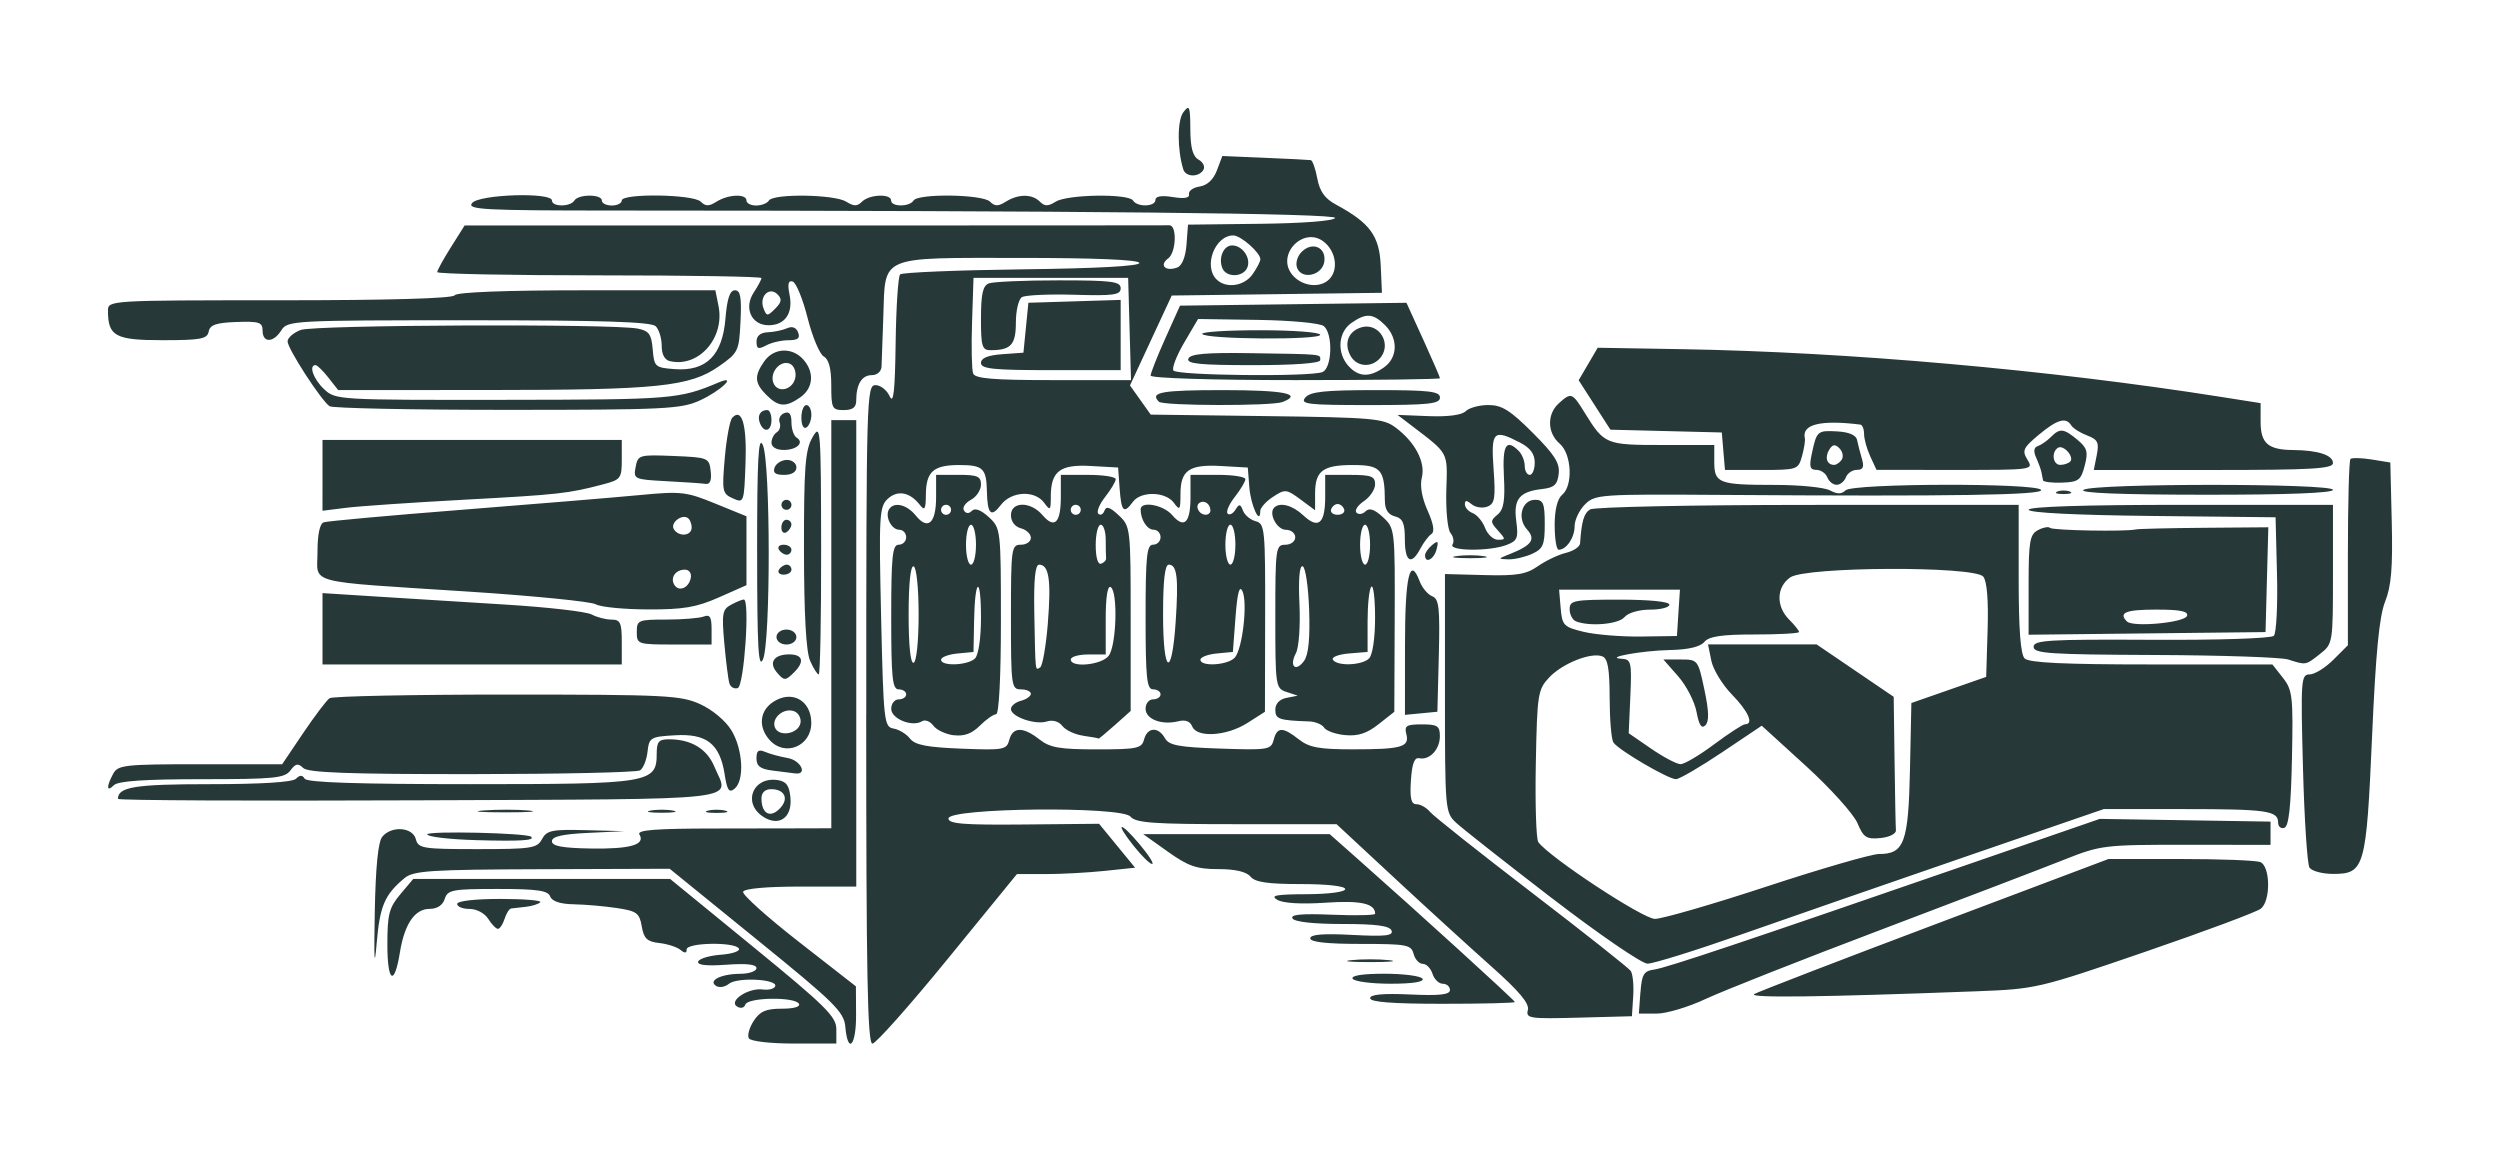 <?xml version="1.0" encoding="UTF-8" standalone="no"?>
<svg
   xmlns:dc="http://purl.org/dc/elements/1.1/"
   xmlns:cc="http://creativecommons.org/ns#"
   xmlns:rdf="http://www.w3.org/1999/02/22-rdf-syntax-ns#"
   xmlns:svg="http://www.w3.org/2000/svg"
   xmlns="http://www.w3.org/2000/svg"
   xmlns:sodipodi="http://sodipodi.sourceforge.net/DTD/sodipodi-0.dtd"
   xmlns:inkscape="http://www.inkscape.org/namespaces/inkscape"
   width="277.882"
   height="128"
   viewBox="0 0 73.523 33.867"
   version="1.1"
   id="svg8"
   inkscape:version="1.0.1 (3bc2e813f5, 2020-09-07)"
   sodipodi:docname="Charge Rifle Icon.svg">
  <defs
     id="defs2" />
  <sodipodi:namedview
     id="base"
     pagecolor="#ffffff"
     bordercolor="#666666"
     borderopacity="1.0"
     inkscape:pageopacity="0.0"
     inkscape:pageshadow="2"
     inkscape:zoom="0.98994949"
     inkscape:cx="129.09785"
     inkscape:cy="21.572652"
     inkscape:document-units="mm"
     inkscape:current-layer="layer1"
     inkscape:document-rotation="0"
     showgrid="false"
     units="px"
     inkscape:window-width="1366"
     inkscape:window-height="705"
     inkscape:window-x="-8"
     inkscape:window-y="-8"
     inkscape:window-maximized="1" />
  <g
     inkscape:label="Layer 1"
     inkscape:groupmode="layer"
     id="layer1">
    <path
       style="fill:#273839;fill-opacity:1;stroke-width:0.147"
       d="m 22.024,30.539 c -0.052,-0.084 0.012,-0.315 0.141,-0.514 0.186,-0.284 0.361,-0.36 0.828,-0.36 0.357,0 0.556,-0.058 0.501,-0.147 -0.129,-0.208 -1.503,-0.186 -1.574,0.026 -0.033,0.099 -0.137,0.124 -0.243,0.058 -0.264,-0.163 0.33,-0.557 0.756,-0.502 0.18,0.024 0.345,-0.021 0.367,-0.1 0.057,-0.208 -1.125,-0.265 -1.364,-0.066 -0.112,0.093 -0.279,0.121 -0.372,0.064 -0.255,-0.157 0.137,-0.356 0.706,-0.359 0.262,-0.001 0.477,-0.076 0.477,-0.167 0,-0.11 -0.291,-0.143 -0.883,-0.1 -0.585,0.042 -0.866,0.011 -0.832,-0.092 0.028,-0.086 0.328,-0.177 0.667,-0.202 0.339,-0.025 0.577,-0.107 0.53,-0.183 -0.123,-0.2 -1.535,-0.175 -1.535,0.027 0,0.115 -0.056,0.119 -0.183,0.013 -0.101,-0.083 -0.381,-0.174 -0.623,-0.201 -0.358,-0.04 -0.453,-0.131 -0.515,-0.49 -0.067,-0.393 -0.146,-0.451 -0.734,-0.539 -0.362,-0.055 -0.932,-0.104 -1.267,-0.11 -0.397,-0.007 -0.637,-0.087 -0.692,-0.231 -0.067,-0.175 -0.382,-0.22 -1.546,-0.22 -1.333,0 -1.47,0.026 -1.555,0.293 -0.059,0.186 -0.222,0.293 -0.447,0.293 -0.434,0 -0.738,0.447 -0.872,1.283 -0.163,1.01 -0.368,0.878 -0.368,-0.236 0,-0.888 0.051,-1.084 0.38,-1.476 l 0.38,-0.451 h 3.778 3.778 l 2.444,1.998 c 2.132,1.743 2.444,2.052 2.444,2.421 v 0.422 h -1.238 c -0.702,0 -1.279,-0.066 -1.333,-0.153 z m 2.837,-0.339 c -0.041,-0.443 -0.303,-0.702 -2.606,-2.571 l -2.56,-2.079 -3.749,0.013 c -3.292,0.011 -3.785,0.043 -4.048,0.261 -0.585,0.485 -0.728,0.819 -0.821,1.92 -0.065,0.777 -0.082,0.505 -0.056,-0.9 0.025,-1.35 0.099,-2.089 0.222,-2.237 0.273,-0.329 0.893,-0.283 0.986,0.072 0.071,0.273 0.2,0.293 1.815,0.293 1.588,0 1.752,-0.025 1.895,-0.293 0.139,-0.259 0.29,-0.29 1.289,-0.264 l 1.132,0.029 -1.064,0.051 c -0.759,0.036 -1.064,0.106 -1.064,0.245 0,0.143 0.301,0.2 1.137,0.214 1.167,0.02 1.622,-0.111 1.435,-0.414 -0.08,-0.13 0.474,-0.173 2.219,-0.174 1.279,-0.001 2.573,-0.003 2.875,-0.005 l 0.55,-0.003 v -6.001 -6.001 h 0.367 0.367 l 1.47e-4,6.859 1.46e-4,6.859 h -1.638 c -1.008,0 -1.658,0.059 -1.69,0.153 -0.028,0.084 0.707,0.745 1.633,1.467 l 1.684,1.314 0.005,0.844 c 0.005,0.901 -0.24,1.174 -0.316,0.351 z m 0.615,-9.191 c 0,-9.318 0.01,-9.683 0.271,-9.683 0.149,0 0.338,0.149 0.419,0.33 0.111,0.246 0.155,-0.155 0.174,-1.575 0.014,-1.048 0.074,-1.953 0.132,-2.011 0.058,-0.058 1.674,-0.125 3.589,-0.149 2.228,-0.027 3.47,-0.096 3.446,-0.189 -0.023,-0.093 -1.319,-0.147 -3.516,-0.147 -4.168,0 -3.953,-0.092 -4.013,1.714 -0.022,0.671 -0.046,1.336 -0.052,1.477 -0.007,0.15 -0.127,0.257 -0.289,0.257 -0.291,0 -0.456,0.27 -0.456,0.746 0,0.202 -0.103,0.281 -0.367,0.281 -0.342,0 -0.367,-0.049 -0.367,-0.726 0,-0.496 -0.07,-0.766 -0.222,-0.851 C 24.104,10.414 23.89,9.903 23.75,9.348 23.61,8.793 23.413,8.312 23.313,8.28 c -0.131,-0.042 -0.157,0.069 -0.092,0.393 0.108,0.541 -0.135,0.892 -0.619,0.892 -0.502,0 -0.733,-0.507 -0.438,-0.958 0.127,-0.193 0.23,-0.387 0.23,-0.43 0,-0.043 -2.146,-0.079 -4.768,-0.079 -2.623,0 -4.768,-0.043 -4.768,-0.095 0,-0.052 0.182,-0.382 0.403,-0.733 l 0.403,-0.639 10.307,-2.65e-4 c 5.669,-1.44e-4 10.356,-0.002 10.417,-0.005 0.232,-0.01 0.205,0.8 -0.033,0.974 -0.275,0.201 -0.076,0.398 0.269,0.266 0.139,-0.053 0.243,-0.312 0.27,-0.673 l 0.044,-0.586 2.127,-0.025 c 1.246,-0.014 2.158,-0.085 2.201,-0.171 C 39.335,6.274 31.777,6.196 18.012,6.192 c -3.814,-0.001 -4.288,-0.027 -4.127,-0.222 0.213,-0.256 2.347,-0.323 2.347,-0.073 0,0.191 0.542,0.191 0.66,0 0.118,-0.191 0.807,-0.191 0.807,0 0,0.081 0.132,0.147 0.293,0.147 0.161,0 0.293,-0.066 0.293,-0.147 0,-0.216 2.103,-0.186 2.322,0.033 0.142,0.142 0.24,0.142 0.467,0 0.347,-0.217 0.879,-0.237 0.879,-0.033 0,0.081 0.128,0.147 0.285,0.147 0.157,0 0.326,-0.066 0.375,-0.147 0.129,-0.208 1.928,-0.182 2.272,0.033 0.227,0.142 0.326,0.142 0.467,0 0.216,-0.216 0.855,-0.24 0.855,-0.033 0,0.191 0.542,0.191 0.66,0 0.131,-0.212 2.031,-0.184 2.248,0.033 0.142,0.142 0.24,0.142 0.467,0 0.367,-0.229 0.77,-0.229 1,0 0.142,0.142 0.24,0.142 0.467,0 0.345,-0.215 2.144,-0.241 2.272,-0.033 0.124,0.201 0.66,0.186 0.66,-0.019 0,-0.107 0.18,-0.137 0.51,-0.083 0.345,0.056 0.499,0.028 0.477,-0.087 -0.018,-0.094 0.123,-0.194 0.314,-0.223 0.222,-0.034 0.405,-0.205 0.507,-0.475 l 0.159,-0.422 1.254,0.053 c 0.69,0.029 1.296,0.059 1.347,0.068 0.052,0.008 0.138,0.251 0.192,0.54 0.072,0.384 0.221,0.591 0.553,0.77 0.993,0.535 1.273,0.917 1.312,1.785 l 0.036,0.807 -3.091,0.04 -3.091,0.04 -0.614,1.322 -0.614,1.322 0.305,0.429 0.305,0.429 3.406,0.044 c 3.139,0.041 3.437,0.067 3.798,0.338 0.575,0.431 0.882,1.019 0.769,1.47 -0.06,0.24 0.003,0.602 0.17,0.971 0.174,0.387 0.213,0.623 0.114,0.688 -0.084,0.054 -0.23,0.247 -0.326,0.429 -0.267,0.507 -0.457,0.394 -0.457,-0.27 0,-0.477 -0.06,-0.616 -0.293,-0.677 -0.199,-0.052 -0.294,-0.201 -0.295,-0.463 -0.005,-0.918 -0.12,-1.047 -0.939,-1.047 -0.887,0 -1.113,0.17 -1.113,0.841 v 0.489 l -0.432,-0.32 c -0.412,-0.304 -0.451,-0.308 -0.807,-0.074 -0.206,0.135 -0.374,0.323 -0.374,0.418 0,0.437 -0.278,-0.165 -0.32,-0.693 l -0.046,-0.587 -0.782,-0.045 c -0.941,-0.054 -1.198,0.123 -1.198,0.824 0,0.471 -0.019,0.497 -0.195,0.257 -0.243,-0.332 -0.969,-0.349 -1.204,-0.028 -0.267,0.366 -0.341,0.293 -0.39,-0.385 l -0.045,-0.624 -0.802,-0.045 c -0.911,-0.052 -1.178,0.154 -1.178,0.908 0,0.402 -0.017,0.417 -0.195,0.174 -0.276,-0.377 -0.967,-0.342 -1.274,0.065 -0.287,0.38 -0.396,0.273 -0.41,-0.403 -0.014,-0.676 -0.115,-0.772 -0.816,-0.772 -0.757,0 -0.973,0.192 -0.979,0.873 -0.004,0.437 -0.033,0.484 -0.183,0.292 -0.291,-0.373 -0.656,-0.437 -0.942,-0.167 -0.244,0.23 -0.259,0.501 -0.191,3.475 0.071,3.082 0.087,3.228 0.367,3.277 0.161,0.028 0.379,0.161 0.483,0.295 0.146,0.188 0.495,0.256 1.514,0.296 1.244,0.049 1.329,0.033 1.405,-0.257 0.101,-0.387 0.407,-0.393 0.887,-0.015 0.31,0.244 0.595,0.293 1.687,0.293 1.191,0 1.322,-0.028 1.391,-0.293 0.095,-0.362 0.419,-0.381 0.612,-0.037 0.119,0.212 0.401,0.266 1.631,0.307 1.408,0.048 1.492,0.034 1.568,-0.257 0.1,-0.384 0.265,-0.387 0.74,-0.014 0.305,0.24 0.595,0.293 1.588,0.293 1.44,0 1.673,-0.067 1.573,-0.45 -0.063,-0.242 0.004,-0.284 0.456,-0.284 0.461,0 0.531,0.046 0.531,0.349 0,0.388 -0.303,0.711 -0.608,0.647 -0.141,-0.03 -0.212,0.162 -0.244,0.655 -0.034,0.528 0.006,0.697 0.165,0.697 0.116,0 0.294,0.101 0.397,0.225 0.103,0.124 1.448,1.191 2.989,2.372 1.541,1.18 2.852,2.218 2.914,2.305 0.061,0.088 0.094,0.423 0.073,0.746 l -0.038,0.587 -1.565,0.042 c -1.449,0.039 -1.56,0.022 -1.495,-0.224 0.05,-0.191 -0.253,-0.553 -1.076,-1.284 -0.63,-0.56 -1.912,-1.73 -2.848,-2.6 l -1.703,-1.582 h -2.938 c -2.452,0 -2.968,-0.037 -3.123,-0.223 -0.258,-0.311 -5.352,-0.259 -5.352,0.055 0,0.158 0.443,0.194 2.215,0.177 l 2.214,-0.021 0.53,0.646 0.53,0.646 -0.895,0.094 c -0.492,0.051 -1.274,0.094 -1.738,0.094 h -0.843 l -2.033,2.492 c -1.118,1.371 -2.116,2.493 -2.216,2.494 -0.145,0.001 -0.183,-2.032 -0.183,-9.681 z M 33.22,9.675 33.178,8.171 h -2.274 -2.274 l -0.043,1.309 c -0.024,0.72 -0.009,1.397 0.032,1.504 0.058,0.151 0.594,0.195 2.359,0.195 h 2.284 z m -4.37,0.999 c 0,-0.144 0.199,-0.226 0.624,-0.257 l 0.624,-0.045 0.073,-0.734 0.073,-0.734 1.357,-0.042 1.357,-0.042 v 1.033 1.033 h -2.054 c -1.692,0 -2.054,-0.037 -2.054,-0.212 z m 0,-1.313 c 0,-0.72 0.054,-0.959 0.232,-1.027 0.128,-0.049 1.052,-0.089 2.054,-0.089 1.563,0 1.822,0.033 1.822,0.232 0,0.198 -0.201,0.226 -1.363,0.192 -0.75,-0.022 -1.443,0.01 -1.541,0.07 -0.098,0.06 -0.178,0.396 -0.178,0.746 0,0.655 -0.146,0.814 -0.746,0.814 -0.248,0 -0.281,-0.111 -0.281,-0.938 z M 22.865,8.656 c -0.241,-0.241 -0.545,0.064 -0.411,0.411 0.092,0.239 0.114,0.24 0.343,0.011 0.191,-0.191 0.206,-0.284 0.068,-0.422 z M 36.838,8.065 c 0.126,-0.179 0.228,-0.377 0.228,-0.44 0,-0.194 -0.576,-0.701 -0.796,-0.701 -0.539,0 -0.884,0.902 -0.495,1.291 0.28,0.28 0.814,0.205 1.063,-0.15 z M 35.945,7.878 c -0.116,-0.303 0.041,-0.66 0.291,-0.66 0.3,0 0.556,0.365 0.45,0.642 -0.115,0.3 -0.628,0.313 -0.741,0.019 z m 3.145,0.337 c 0.267,-0.267 0.211,-0.774 -0.118,-1.072 -0.606,-0.548 -1.493,0.358 -0.944,0.965 0.289,0.319 0.798,0.371 1.062,0.107 z M 38.146,7.876 c -0.052,-0.135 0.008,-0.343 0.136,-0.47 0.312,-0.312 0.725,-0.133 0.665,0.288 -0.058,0.407 -0.662,0.545 -0.801,0.183 z M 48.245,29.188 c 0.039,-0.535 0.096,-0.631 0.405,-0.674 0.361,-0.051 2.638,-0.814 9.452,-3.169 l 3.651,-1.262 2.511,0.04 2.511,0.04 v 0.342 0.342 l -2.481,-0.002 c -2.411,-0.002 -2.512,0.011 -3.583,0.436 -0.606,0.241 -3.022,1.165 -5.368,2.053 -2.347,0.888 -4.679,1.809 -5.184,2.046 -0.505,0.237 -1.152,0.43 -1.439,0.43 h -0.522 l 0.045,-0.624 z m -7.951,0.168 c 0,-0.109 0.382,-0.145 1.174,-0.109 0.873,0.04 1.174,0.006 1.174,-0.131 0,-0.101 -0.095,-0.184 -0.21,-0.184 -0.116,0 -0.252,-0.132 -0.303,-0.293 -0.051,-0.161 -0.18,-0.293 -0.286,-0.293 -0.106,0 -0.228,-0.132 -0.27,-0.293 -0.07,-0.269 -0.2,-0.293 -1.558,-0.293 -0.999,0 -1.481,-0.054 -1.481,-0.165 0,-0.114 0.379,-0.145 1.232,-0.1 0.977,0.051 1.217,0.025 1.158,-0.128 -0.054,-0.14 -0.447,-0.193 -1.443,-0.193 -0.844,0 -1.408,-0.062 -1.47,-0.163 -0.071,-0.116 0.265,-0.147 1.165,-0.11 0.696,0.029 1.266,0.016 1.266,-0.028 -8e-5,-0.302 -0.423,-0.396 -1.46,-0.325 -0.705,0.048 -1.243,0.017 -1.416,-0.084 -0.221,-0.128 -0.042,-0.163 0.859,-0.166 0.657,-0.003 1.137,-0.066 1.137,-0.151 0,-0.087 -0.532,-0.147 -1.302,-0.147 -0.979,0 -1.348,-0.055 -1.485,-0.22 -0.12,-0.144 -0.446,-0.22 -0.946,-0.22 -0.637,0 -0.883,-0.085 -1.485,-0.514 l -0.722,-0.514 h 2.742 2.742 l 0.788,0.697 c 1.845,1.632 4.657,4.192 4.657,4.24 0,0.029 -0.957,0.052 -2.127,0.052 -1.456,0 -2.127,-0.051 -2.127,-0.162 z M 51.591,29.235 c 0.121,-0.07 2.514,-0.993 5.319,-2.05 l 5.099,-1.922 h 2.115 c 1.163,0 2.22,0.04 2.347,0.089 0.298,0.114 0.315,1.127 0.023,1.369 -0.115,0.096 -1.645,0.667 -3.4,1.269 -3.147,1.081 -3.215,1.096 -4.962,1.163 -4.575,0.173 -6.745,0.2 -6.54,0.081 z m -11.811,-0.451 c -0.057,-0.092 0.289,-0.147 0.936,-0.147 0.565,0 1.068,0.066 1.118,0.147 0.057,0.092 -0.289,0.147 -0.936,0.147 -0.565,0 -1.068,-0.066 -1.118,-0.147 z m -0.037,-0.547 c 0.303,-0.032 0.798,-0.032 1.1,0 0.303,0.032 0.055,0.058 -0.55,0.058 -0.605,0 -0.853,-0.026 -0.55,-0.058 z M 45.649,26.422 c -1.372,-1.055 -2.643,-2.055 -2.824,-2.224 -0.325,-0.301 -0.33,-0.365 -0.33,-3.811 v -3.505 l 1.158,0.031 c 0.953,0.025 1.232,-0.021 1.577,-0.263 0.231,-0.161 0.601,-0.337 0.823,-0.391 0.222,-0.054 0.409,-0.179 0.416,-0.278 0.044,-0.654 0.112,-0.883 0.294,-0.999 0.114,-0.072 2.996,-0.132 6.406,-0.133 l 6.199,-0.002 v 2.171 c 0,1.493 0.055,2.226 0.176,2.347 0.127,0.127 1.162,0.176 3.731,0.176 h 3.555 l 0.308,0.392 c 0.284,0.361 0.305,0.548 0.267,2.372 -0.029,1.424 -0.092,1.998 -0.224,2.041 -0.101,0.034 -0.183,-0.037 -0.183,-0.156 0,-0.348 -0.332,-0.395 -2.796,-0.395 h -2.332 l -4.075,1.403 c -2.241,0.772 -5.191,1.795 -6.555,2.274 -1.364,0.479 -2.618,0.87 -2.788,0.869 -0.169,-0.001 -1.43,-0.865 -2.802,-1.92 z m 6.314,-0.352 c 1.596,-0.525 3.08,-0.954 3.296,-0.954 0.744,0 0.866,-0.333 0.912,-2.484 l 0.041,-1.957 1.1,-0.384 1.1,-0.384 0.042,-1.372 c 0.027,-0.885 -0.018,-1.445 -0.128,-1.577 -0.262,-0.316 -5.221,-0.296 -5.677,0.023 -0.407,0.285 -0.422,0.849 -0.033,1.239 0.161,0.161 0.293,0.326 0.293,0.367 0,0.04 -0.586,0.073 -1.302,0.073 -0.979,0 -1.348,0.055 -1.485,0.22 -0.119,0.143 -0.471,0.226 -1.008,0.237 -0.841,0.018 -1.978,0.226 -1.413,0.258 0.27,0.016 0.29,0.103 0.246,1.103 l -0.048,1.086 0.661,0.455 c 0.364,0.25 0.753,0.455 0.865,0.455 0.112,0 0.558,-0.264 0.99,-0.587 0.433,-0.323 0.841,-0.587 0.907,-0.587 0.264,0 0.094,-0.381 -0.39,-0.877 -0.281,-0.288 -0.553,-0.736 -0.605,-0.997 l -0.095,-0.474 1.596,-4.58e-4 1.596,-4.57e-4 1.134,0.771 1.134,0.771 0.025,1.871 c 0.014,1.029 0.031,1.953 0.04,2.054 0.008,0.103 -0.191,0.203 -0.456,0.229 -0.412,0.04 -0.497,-0.015 -0.676,-0.44 -0.113,-0.267 -0.792,-1.021 -1.509,-1.675 l -1.305,-1.189 -1.172,0.786 c -0.645,0.432 -1.252,0.786 -1.351,0.786 -0.23,0 -1.699,-0.862 -1.84,-1.08 -0.059,-0.092 -0.109,-0.68 -0.11,-1.308 -0.002,-0.864 -0.054,-1.162 -0.216,-1.224 -0.332,-0.127 -1.172,0.207 -1.562,0.621 -0.333,0.355 -0.354,0.486 -0.393,2.527 -0.023,1.184 0.01,2.225 0.073,2.314 0.316,0.442 3.075,2.259 3.43,2.259 0.215,0 1.696,-0.429 3.293,-0.954 z m -2.069,-5.133 c -0.057,-0.302 -0.299,-0.773 -0.539,-1.046 l -0.436,-0.496 h 0.509 c 0.504,0 0.511,0.009 0.697,0.888 0.135,0.635 0.143,0.933 0.03,1.046 -0.113,0.113 -0.188,0.002 -0.261,-0.392 z m -0.533,-2.914 0.045,-0.682 h -1.777 -1.777 l 0.046,0.544 c 0.043,0.508 0.087,0.554 0.676,0.697 0.347,0.084 1.106,0.146 1.687,0.138 l 1.057,-0.015 z m -3.016,0.248 c -0.101,-0.041 -0.183,-0.201 -0.183,-0.355 0,-0.258 0.119,-0.281 1.467,-0.281 0.88,0 1.467,0.059 1.467,0.147 0,0.081 -0.256,0.147 -0.569,0.147 -0.327,0 -0.647,0.094 -0.752,0.22 -0.175,0.211 -1.031,0.284 -1.43,0.123 z m -31.986,8.753 c -0.104,-0.166 -0.342,-0.293 -0.549,-0.293 -0.201,0 -0.366,-0.066 -0.366,-0.147 0,-0.087 0.522,-0.147 1.272,-0.147 0.699,0 1.227,0.044 1.174,0.098 -0.054,0.054 -0.246,0.114 -0.428,0.134 -0.182,0.02 -0.375,0.042 -0.43,0.049 -0.055,0.007 -0.142,0.144 -0.193,0.306 -0.051,0.161 -0.139,0.293 -0.195,0.293 -0.056,0 -0.184,-0.132 -0.285,-0.293 z m 53.562,-1.504 c -0.065,-0.101 -0.152,-1.421 -0.192,-2.935 -0.069,-2.593 -0.058,-2.751 0.195,-2.751 0.147,1.31e-4 0.461,-0.193 0.697,-0.429 l 0.429,-0.429 v -2.701 c 0,-1.486 0.034,-2.735 0.075,-2.776 0.041,-0.041 0.322,-0.034 0.624,0.014 l 0.549,0.089 0.042,1.749 c 0.032,1.341 -0.014,1.887 -0.194,2.339 -0.173,0.432 -0.276,1.491 -0.385,3.97 -0.17,3.864 -0.22,4.041 -1.144,4.041 -0.316,0 -0.628,-0.083 -0.694,-0.183 z M 33.347,24.886 c -0.575,-0.72 -0.428,-0.765 0.171,-0.052 0.266,0.317 0.43,0.576 0.365,0.576 -0.065,-3e-6 -0.306,-0.236 -0.536,-0.524 z M 13.995,24.708 c -0.787,-0.023 -1.43,-0.099 -1.43,-0.17 0,-0.108 2.921,-0.042 3.054,0.07 0.131,0.11 -0.327,0.138 -1.624,0.1 z m 8.422,-0.707 c -0.582,-0.408 -0.266,-1.161 0.446,-1.06 0.26,0.037 0.349,0.156 0.383,0.515 0.059,0.605 -0.355,0.877 -0.829,0.545 z m 0.559,-0.272 c 0.222,-0.267 0.078,-0.52 -0.297,-0.52 -0.178,0 -0.285,0.101 -0.285,0.269 0,0.48 0.288,0.605 0.582,0.251 z m -8.756,0.106 c 0.386,-0.03 0.98,-0.03 1.32,8.85e-4 0.341,0.031 0.025,0.056 -0.701,0.055 -0.726,-4.58e-4 -1.005,-0.026 -0.619,-0.056 z m 4.911,0.004 c 0.182,-0.035 0.479,-0.035 0.66,0 0.182,0.035 0.033,0.064 -0.33,0.064 -0.363,0 -0.512,-0.029 -0.33,-0.064 z m 1.687,0.002 c 0.141,-0.037 0.372,-0.037 0.514,0 0.141,0.037 0.026,0.067 -0.257,0.067 -0.282,0 -0.398,-0.03 -0.257,-0.067 z M 3.468,23.495 c 1.08e-4,-0.353 0.5,-0.433 2.714,-0.433 1.505,0 2.42,-0.058 2.522,-0.159 0.115,-0.115 0.187,-0.115 0.258,0 0.068,0.11 1.59,0.159 4.863,0.159 5.292,0 5.488,-0.032 5.488,-0.897 0,-0.351 0.061,-0.423 0.357,-0.423 0.655,0 1.118,0.277 1.337,0.801 0.432,1.034 1.155,0.951 -8.663,0.994 -4.882,0.021 -8.876,0.003 -8.876,-0.042 z m 17.843,-0.726 c -0.143,-0.894 -0.529,-1.198 -1.455,-1.145 -0.727,0.042 -0.765,0.065 -0.813,0.484 -0.027,0.242 -0.126,0.488 -0.22,0.548 -0.094,0.06 -2.319,0.109 -4.946,0.111 -3.626,0.002 -4.82,-0.042 -4.961,-0.181 -0.149,-0.147 -0.224,-0.132 -0.376,0.073 -0.167,0.226 -0.475,0.257 -2.602,0.257 -1.68,0 -2.465,0.053 -2.588,0.176 -0.216,0.216 -0.228,0.049 -0.024,-0.332 0.141,-0.263 0.329,-0.284 2.562,-0.284 h 2.41 l 0.618,-0.917 c 0.34,-0.504 0.689,-0.965 0.776,-1.025 0.087,-0.059 2.435,-0.107 5.219,-0.107 4.677,8.86e-4 5.109,0.022 5.682,0.283 0.358,0.163 0.746,0.487 0.916,0.767 0.34,0.558 0.391,1.472 0.096,1.717 -0.163,0.135 -0.219,0.055 -0.295,-0.424 z m 1.413,-0.106 c -0.363,-0.045 -0.477,-0.131 -0.477,-0.359 0,-0.23 0.06,-0.274 0.257,-0.19 0.141,0.06 0.438,0.141 0.66,0.179 0.387,0.066 0.598,0.501 0.22,0.453 -0.101,-0.013 -0.398,-0.05 -0.66,-0.083 z m -0.087,-0.896 c -0.345,-0.381 -0.301,-0.861 0.103,-1.125 0.546,-0.358 1.114,-0.047 1.119,0.613 0.005,0.688 -0.769,1.013 -1.222,0.512 z m 0.904,-0.502 c 0.027,-0.141 -0.056,-0.297 -0.184,-0.347 -0.302,-0.116 -0.676,0.196 -0.568,0.475 0.112,0.293 0.691,0.194 0.752,-0.129 z m 4.509,0.36 c -0.238,-0.03 -0.509,-0.158 -0.601,-0.284 -0.092,-0.126 -0.241,-0.185 -0.33,-0.13 -0.291,0.18 -0.909,-0.069 -0.909,-0.365 0,-0.153 0.099,-0.278 0.22,-0.278 0.121,0 0.22,-0.066 0.22,-0.147 0,-0.081 -0.099,-0.147 -0.22,-0.147 -0.186,0 -0.22,-0.334 -0.22,-2.127 0,-1.793 0.035,-2.127 0.22,-2.127 0.121,0 0.22,-0.099 0.22,-0.22 0,-0.121 -0.092,-0.22 -0.204,-0.22 -0.229,0 -0.428,-0.395 -0.301,-0.6 0.144,-0.233 0.523,-0.145 0.788,0.183 0.359,0.443 0.597,0.225 0.597,-0.546 v -0.652 h 0.66 c 0.558,0 0.66,0.044 0.66,0.288 0,0.159 -0.134,0.36 -0.298,0.448 -0.164,0.088 -0.255,0.228 -0.204,0.311 0.06,0.098 0.145,0.102 0.236,0.01 0.091,-0.091 0.268,-0.024 0.497,0.187 0.351,0.326 0.355,0.359 0.355,3.063 0,1.648 -0.056,2.734 -0.141,2.734 -0.077,0 -0.292,0.151 -0.477,0.335 -0.237,0.236 -0.464,0.319 -0.769,0.281 z M 27.016,18.074 c 0,-0.783 -0.063,-1.39 -0.147,-1.418 -0.091,-0.03 -0.147,0.506 -0.147,1.418 0,0.913 0.055,1.448 0.147,1.418 0.084,-0.028 0.147,-0.636 0.147,-1.418 z m 1.658,1.291 c 0.103,-0.103 0.176,-0.599 0.176,-1.198 0,-1.262 -0.18,-1.186 -0.203,0.086 l -0.017,0.921 -0.477,0.046 c -0.262,0.025 -0.477,0.108 -0.477,0.183 0,0.199 0.79,0.169 0.998,-0.039 z m 0.029,-3.345 c 0,-0.323 -0.066,-0.587 -0.147,-0.587 -0.081,0 -0.147,0.264 -0.147,0.587 0,0.323 0.066,0.587 0.147,0.587 0.081,0 0.147,-0.264 0.147,-0.587 z M 27.97,14.993 c 0,-0.081 -0.066,-0.147 -0.147,-0.147 -0.081,0 -0.147,0.066 -0.147,0.147 0,0.081 0.066,0.147 0.147,0.147 0.081,0 0.147,-0.066 0.147,-0.147 z m 3.888,6.644 c -0.242,-0.033 -0.518,-0.161 -0.613,-0.285 -0.105,-0.136 -0.285,-0.189 -0.457,-0.134 -0.344,0.109 -1.057,-0.139 -1.057,-0.367 0,-0.09 0.132,-0.199 0.293,-0.241 0.161,-0.042 0.293,-0.135 0.293,-0.206 0,-0.071 -0.132,-0.13 -0.293,-0.13 -0.28,0 -0.293,-0.098 -0.293,-2.127 0,-2.03 0.013,-2.127 0.293,-2.127 0.161,0 0.293,-0.091 0.293,-0.203 0,-0.112 -0.132,-0.237 -0.293,-0.28 -0.176,-0.046 -0.293,-0.2 -0.293,-0.384 0,-0.409 0.577,-0.414 0.925,-0.007 0.357,0.417 0.542,0.237 0.542,-0.528 v -0.652 h 0.807 c 0.444,0 0.807,0.057 0.807,0.127 0,0.07 -0.14,0.304 -0.31,0.521 -0.171,0.217 -0.261,0.44 -0.2,0.497 0.061,0.056 0.141,0.015 0.179,-0.092 0.051,-0.143 0.162,-0.107 0.42,0.136 0.346,0.325 0.351,0.371 0.351,3.042 v 2.712 l -0.467,0.417 c -0.257,0.229 -0.471,0.407 -0.477,0.395 -0.006,-0.012 -0.208,-0.049 -0.45,-0.082 z m -1.042,-3.313 c 0.102,-1.262 0.034,-1.718 -0.257,-1.717 -0.116,1.09e-4 -0.159,0.44 -0.141,1.43 0.034,1.784 0.023,1.682 0.173,1.59 0.069,-0.043 0.171,-0.629 0.226,-1.303 z m 1.791,0.96 c 0.228,-0.3 0.273,-1.884 0.058,-2.017 -0.093,-0.057 -0.147,0.292 -0.147,0.945 v 1.036 h -0.513 c -0.282,0 -0.514,0.066 -0.514,0.147 0,0.253 0.909,0.163 1.116,-0.11 z m -0.078,-2.865 c -0.006,-0.059 -0.011,-0.304 -0.011,-0.547 0,-0.242 -0.066,-0.44 -0.147,-0.44 -0.081,0 -0.147,0.27 -0.147,0.599 0,0.362 0.062,0.578 0.158,0.547 0.087,-0.029 0.153,-0.1 0.147,-0.159 z M 31.784,14.993 c 0,-0.081 -0.066,-0.147 -0.147,-0.147 -0.081,0 -0.147,0.066 -0.147,0.147 0,0.081 0.066,0.147 0.147,0.147 0.081,0 0.147,-0.066 0.147,-0.147 z m 7.777,6.627 c -0.282,-0.027 -0.56,-0.126 -0.619,-0.22 -0.059,-0.094 -0.257,-0.177 -0.441,-0.183 -0.891,-0.031 -0.995,-0.067 -0.995,-0.345 0,-0.177 0.124,-0.308 0.33,-0.348 l 0.33,-0.065 -0.33,-0.109 c -0.322,-0.106 -0.33,-0.161 -0.33,-2.219 0,-2.012 0.014,-2.11 0.293,-2.11 0.163,0 0.293,-0.098 0.293,-0.22 0,-0.121 -0.124,-0.22 -0.276,-0.22 -0.263,0 -0.516,-0.479 -0.343,-0.652 0.169,-0.169 0.539,-0.071 0.856,0.227 0.442,0.415 0.644,0.247 0.644,-0.538 v -0.652 h 0.734 c 0.62,0 0.734,0.043 0.734,0.276 0,0.152 -0.149,0.375 -0.33,0.497 -0.182,0.122 -0.279,0.274 -0.218,0.338 0.062,0.064 0.183,0.046 0.268,-0.04 0.11,-0.11 0.26,-0.059 0.511,0.173 0.352,0.326 0.355,0.355 0.345,3.027 l -0.011,2.697 -0.466,0.367 c -0.341,0.269 -0.604,0.354 -0.978,0.318 z m -1.06,-3.68 c -0.023,-0.68 -0.108,-1.259 -0.19,-1.286 -0.094,-0.031 -0.129,0.374 -0.095,1.107 0.029,0.646 -0.016,1.285 -0.104,1.448 -0.205,0.383 -0.011,0.57 0.238,0.23 0.132,-0.181 0.179,-0.652 0.151,-1.5 z m 1.763,1.424 c 0.103,-0.103 0.176,-0.599 0.176,-1.198 0,-0.562 -0.05,-0.972 -0.11,-0.911 -0.061,0.061 -0.11,0.518 -0.11,1.015 v 0.903 l -0.553,0.046 c -0.304,0.025 -0.515,0.108 -0.468,0.183 0.122,0.197 0.857,0.17 1.065,-0.038 z m 0.029,-3.345 c 0,-0.323 -0.066,-0.587 -0.147,-0.587 -0.081,0 -0.147,0.264 -0.147,0.587 0,0.323 0.066,0.587 0.147,0.587 0.081,0 0.147,-0.264 0.147,-0.587 z m -0.762,-1.038 c -0.029,-0.087 -0.115,-0.158 -0.192,-0.158 -0.077,0 -0.163,0.071 -0.192,0.158 -0.029,0.087 0.057,0.158 0.192,0.158 0.134,0 0.221,-0.071 0.192,-0.158 z m -4.471,6.382 c -0.058,-0.151 -0.198,-0.203 -0.403,-0.152 -0.49,0.123 -0.966,-0.058 -0.966,-0.368 0,-0.152 0.099,-0.276 0.22,-0.276 0.121,0 0.22,-0.066 0.22,-0.147 0,-0.081 -0.099,-0.147 -0.22,-0.147 -0.186,0 -0.22,-0.334 -0.22,-2.127 0,-1.793 0.035,-2.127 0.22,-2.127 0.121,0 0.22,-0.099 0.22,-0.22 0,-0.121 -0.092,-0.22 -0.204,-0.22 -0.192,0 -0.382,-0.298 -0.382,-0.599 0,-0.254 0.668,-0.135 0.925,0.165 0.357,0.417 0.542,0.237 0.542,-0.528 v -0.652 h 0.807 c 0.444,0 0.807,0.057 0.807,0.127 0,0.07 -0.14,0.304 -0.31,0.521 -0.171,0.217 -0.266,0.438 -0.212,0.492 0.054,0.054 0.157,0.003 0.229,-0.114 0.111,-0.18 0.144,-0.176 0.222,0.026 0.05,0.131 0.219,0.272 0.375,0.312 0.268,0.07 0.283,0.228 0.277,2.839 l -0.006,2.765 -0.517,0.33 c -0.609,0.388 -1.49,0.442 -1.622,0.099 z m -0.484,-3.082 c 0.087,-1.295 0.04,-1.676 -0.205,-1.675 -0.113,1.61e-4 -0.166,0.472 -0.166,1.467 0,1.767 0.257,1.911 0.371,0.208 z m 1.743,1.054 c 0.226,-0.272 0.377,-1.615 0.22,-1.95 -0.087,-0.186 -0.148,0.042 -0.203,0.761 l -0.078,1.027 -0.477,0.046 c -0.262,0.025 -0.477,0.108 -0.477,0.183 0,0.215 0.825,0.161 1.014,-0.067 z m 0.013,-3.317 c 0,-0.323 -0.066,-0.587 -0.147,-0.587 -0.081,0 -0.147,0.264 -0.147,0.587 0,0.323 0.066,0.587 0.147,0.587 0.081,0 0.147,-0.264 0.147,-0.587 z m -0.734,-1.003 c 0,-0.191 -0.174,-0.318 -0.316,-0.23 -0.152,0.094 -0.021,0.353 0.178,0.353 0.076,0 0.138,-0.055 0.138,-0.122 z m 5.722,3.955 c 0,-2.014 0.142,-2.636 0.429,-1.881 0.074,0.196 0.241,0.396 0.371,0.446 0.201,0.077 0.23,0.335 0.195,1.744 l -0.042,1.653 -0.477,0.046 -0.477,0.046 z m -19.868,1.131 c -0.034,-0.108 -0.101,-0.638 -0.15,-1.179 -0.079,-0.877 -0.058,-1 0.198,-1.137 0.158,-0.085 0.327,-0.154 0.376,-0.154 0.183,0 0.008,2.543 -0.179,2.605 -0.101,0.033 -0.211,-0.027 -0.245,-0.135 z m 1.387,-0.336 c -0.237,-0.285 -0.07,-0.52 0.37,-0.52 0.402,0 0.462,0.211 0.149,0.524 -0.261,0.261 -0.299,0.26 -0.519,-0.004 z M 23.824,19.431 c -0.118,-0.269 -0.178,-1.357 -0.18,-3.264 -0.002,-2.433 0.035,-2.927 0.248,-3.301 0.242,-0.424 0.251,-0.306 0.257,3.264 0.003,2.038 -0.029,3.705 -0.071,3.705 -0.042,0 -0.157,-0.182 -0.254,-0.403 z m -1.558,-3.191 c 0,-2.746 0.037,-3.44 0.167,-3.154 0.23,0.506 0.233,5.815 0.004,6.309 -0.135,0.29 -0.17,-0.369 -0.17,-3.154 z M 9.484,18.492 v -1.049 l 1.577,0.1 c 0.867,0.055 2.584,0.162 3.815,0.238 1.231,0.076 2.365,0.206 2.521,0.289 0.156,0.083 0.42,0.152 0.586,0.152 0.261,0 0.303,0.091 0.303,0.66 v 0.66 H 13.885 9.484 Z m 57.806,0.903 c -0.202,-0.065 -1.968,-0.124 -3.925,-0.132 -3.095,-0.013 -3.558,-0.044 -3.558,-0.24 0,-0.197 0.439,-0.223 3.464,-0.207 1.958,0.011 3.523,-0.04 3.6,-0.117 0.075,-0.075 0.117,-0.89 0.094,-1.811 l -0.042,-1.675 -3.631,-0.039 c -2.253,-0.024 -3.631,-0.094 -3.631,-0.183 0,-0.091 1.642,-0.144 4.475,-0.144 h 4.475 v 2.043 c 0,2.033 -0.002,2.045 -0.387,2.347 -0.421,0.331 -0.402,0.328 -0.934,0.157 z M 18.727,18.588 c 0,-0.35 0.04,-0.367 0.868,-0.367 0.478,0 0.973,-0.04 1.1,-0.089 0.181,-0.069 0.232,0.011 0.232,0.367 v 0.456 h -1.1 c -1.076,0 -1.1,-0.008 -1.1,-0.367 z m 4.108,0.147 c 0,-0.122 0.13,-0.22 0.293,-0.22 0.163,0 0.293,0.098 0.293,0.22 0,0.122 -0.13,0.22 -0.293,0.22 -0.163,0 -0.293,-0.098 -0.293,-0.22 z m 36.825,-1.533 c 0,-1.28 0.034,-1.483 0.274,-1.611 0.151,-0.081 0.31,-0.111 0.354,-0.067 0.076,0.076 2.223,0.116 2.526,0.046 0.081,-0.018 0.99,-0.04 2.021,-0.048 l 1.875,-0.015 -0.041,1.541 -0.041,1.541 -3.484,0.039 -3.484,0.039 z m 4.659,0.909 c 0.044,-0.134 -0.198,-0.183 -0.905,-0.183 -0.897,0 -1.12,0.09 -0.862,0.349 0.177,0.177 1.701,0.034 1.767,-0.165 z M 17.522,17.772 C 17.384,17.692 15.7,17.524 13.781,17.399 8.899,17.082 9.337,17.197 9.337,16.229 c 0,-0.512 0.067,-0.828 0.183,-0.868 0.101,-0.035 1.933,-0.201 4.071,-0.369 2.138,-0.168 4.482,-0.362 5.208,-0.431 1.234,-0.118 1.381,-0.101 2.237,0.249 l 0.917,0.374 v 1.013 1.013 l -0.811,0.359 c -0.662,0.293 -1.046,0.358 -2.091,0.354 -0.704,-0.002 -1.393,-0.07 -1.531,-0.151 z m 2.793,-0.774 c 0.027,-0.142 -0.046,-0.245 -0.175,-0.245 -0.273,0 -0.437,0.239 -0.308,0.448 0.133,0.215 0.426,0.091 0.483,-0.203 z m 0.026,-1.483 c 0,-0.116 -0.053,-0.244 -0.117,-0.284 -0.188,-0.116 -0.517,0.153 -0.407,0.332 0.146,0.236 0.524,0.201 0.524,-0.048 z m 2.568,1.238 c 0.05,-0.081 0.153,-0.147 0.229,-0.147 0.076,0 0.138,0.066 0.138,0.147 0,0.081 -0.103,0.147 -0.229,0.147 -0.126,0 -0.188,-0.066 -0.138,-0.147 z m 19,-0.422 c 0,-0.071 0.094,-0.207 0.209,-0.302 0.171,-0.142 0.194,-0.119 0.13,0.129 -0.077,0.295 -0.338,0.428 -0.338,0.173 z m 0.917,0.024 c 0.222,-0.034 0.585,-0.034 0.807,0 0.222,0.034 0.04,0.061 -0.403,0.061 -0.444,0 -0.625,-0.028 -0.403,-0.061 z m 1.569,-0.057 c 0.658,-0.263 0.778,-0.434 0.512,-0.729 -0.299,-0.331 -0.151,-0.87 0.239,-0.87 0.241,0 0.284,0.106 0.284,0.71 0,0.618 -0.048,0.732 -0.374,0.88 -0.206,0.094 -0.519,0.166 -0.697,0.161 -0.311,-0.009 -0.31,-0.015 0.036,-0.153 z M 22.908,16.167 c -0.05,-0.081 0.012,-0.147 0.138,-0.147 0.126,0 0.229,0.066 0.229,0.147 0,0.081 -0.062,0.147 -0.138,0.147 -0.076,0 -0.179,-0.066 -0.229,-0.147 z m 19.81,-0.153 c 0.052,-0.084 0.025,-0.237 -0.06,-0.339 -0.085,-0.102 -0.14,-0.667 -0.123,-1.254 0.035,-1.154 0.087,-1.057 -1.043,-1.92 l -0.392,-0.299 0.912,0.036 c 0.573,0.023 0.979,-0.031 1.093,-0.145 0.1,-0.1 0.4,-0.181 0.668,-0.181 0.396,0 0.64,0.153 1.3,0.813 0.648,0.648 0.804,0.894 0.767,1.21 -0.037,0.32 -0.132,0.407 -0.486,0.447 -0.671,0.076 -0.848,0.295 -0.762,0.943 0.067,0.499 0.034,0.581 -0.288,0.703 -0.504,0.192 -1.708,0.18 -1.588,-0.015 z m 1.335,-0.413 c -0.226,-0.249 -0.227,-0.289 -0.011,-0.467 0.181,-0.15 0.224,-0.408 0.187,-1.122 -0.048,-0.926 0.065,-1.121 0.436,-0.75 0.097,0.097 0.176,0.295 0.176,0.44 0,0.145 0.066,0.264 0.147,0.264 0.081,0 0.147,-0.163 0.147,-0.363 0,-0.254 -0.13,-0.43 -0.433,-0.587 -0.785,-0.406 -0.856,-0.334 -0.777,0.781 0.062,0.862 0.035,1.018 -0.185,1.103 -0.141,0.054 -0.347,0.023 -0.458,-0.069 -0.151,-0.125 -0.201,-0.125 -0.201,0.002 0,0.093 0.104,0.209 0.231,0.258 0.127,0.049 0.291,0.245 0.363,0.436 0.073,0.191 0.243,0.347 0.378,0.347 0.231,0 0.231,-0.017 -7e-5,-0.272 z m 1.668,-0.15 c 0,-0.457 0.08,-0.782 0.22,-0.898 0.327,-0.271 0.282,-1.203 -0.073,-1.506 -0.366,-0.314 -0.378,-0.866 -0.025,-1.185 0.364,-0.329 0.395,-0.318 0.761,0.275 0.577,0.933 0.616,0.95 2.282,0.95 h 1.53 v 0.498 c 0,0.627 0.128,0.676 1.782,0.676 0.725,0 1.453,0.072 1.618,0.16 0.217,0.116 0.344,0.116 0.46,0 0.209,-0.209 5.621,-0.222 5.75,-0.014 0.095,0.154 -2.523,0.195 -9.415,0.148 -3.562,-0.024 -3.703,-0.014 -3.998,0.28 -0.168,0.168 -0.305,0.457 -0.305,0.643 0,0.334 -0.242,0.69 -0.469,0.69 -0.065,0 -0.117,-0.322 -0.117,-0.716 z m -22.741,0.064 c 0,-0.126 0.066,-0.229 0.147,-0.229 0.081,0 0.147,0.062 0.147,0.138 0,0.076 -0.066,0.179 -0.147,0.229 -0.081,0.05 -0.147,-0.012 -0.147,-0.138 z M 9.484,13.98 v -1.041 h 4.401 4.401 v 0.581 c 0,0.548 -0.031,0.589 -0.55,0.725 -1.038,0.272 -1.29,0.3 -4.071,0.451 -1.533,0.083 -3.101,0.19 -3.484,0.238 l -0.697,0.087 z m 13.498,0.867 c 0,-0.081 0.066,-0.147 0.147,-0.147 0.081,0 0.147,0.066 0.147,0.147 0,0.081 -0.066,0.147 -0.147,0.147 -0.081,0 -0.147,-0.066 -0.147,-0.147 z m -1.429,-0.19 c -0.31,-0.139 -0.324,-0.208 -0.238,-1.189 0.05,-0.573 0.149,-1.104 0.219,-1.181 0.284,-0.309 0.433,0.203 0.391,1.342 -0.042,1.158 -0.048,1.173 -0.372,1.028 z m 38.952,-0.201 c 0.101,-0.041 0.266,-0.041 0.367,0 0.101,0.041 0.018,0.074 -0.183,0.074 -0.202,0 -0.284,-0.033 -0.183,-0.074 z m 0.77,-0.05 c 0.301,-0.195 7.336,-0.195 7.336,0 0,0.094 -1.356,0.146 -3.778,0.144 -2.493,-0.002 -3.703,-0.051 -3.558,-0.144 z M 19.592,14.151 c -0.944,-0.05 -0.967,-0.06 -0.899,-0.417 0.068,-0.355 0.103,-0.365 1.116,-0.324 1.019,0.042 1.047,0.053 1.092,0.446 0.031,0.269 -0.018,0.394 -0.147,0.375 -0.106,-0.016 -0.629,-0.052 -1.162,-0.08 z m 34.147,-0.112 c -0.046,-0.121 -0.191,-0.22 -0.321,-0.22 -0.19,0 -0.216,-0.094 -0.134,-0.477 0.144,-0.671 0.163,-0.688 0.756,-0.654 0.338,0.019 0.547,0.11 0.575,0.25 0.024,0.121 0.087,0.369 0.141,0.55 0.074,0.248 0.038,0.33 -0.144,0.33 -0.133,0 -0.28,0.099 -0.326,0.22 -0.046,0.121 -0.169,0.22 -0.273,0.22 -0.104,0 -0.227,-0.099 -0.273,-0.22 z m 0.428,-0.526 c 0.054,-0.088 0.022,-0.236 -0.071,-0.329 -0.128,-0.128 -0.201,-0.118 -0.3,0.042 -0.14,0.226 -0.069,0.446 0.143,0.446 0.071,0 0.174,-0.072 0.228,-0.159 z m 5.917,0.613 c -0.009,-0.048 -0.03,-0.152 -0.045,-0.233 -0.015,-0.081 -0.086,-0.275 -0.156,-0.431 -0.086,-0.19 -0.07,-0.304 0.048,-0.343 0.097,-0.032 0.269,-0.152 0.383,-0.266 0.268,-0.268 0.377,-0.256 0.784,0.083 0.285,0.238 0.318,0.353 0.212,0.76 -0.111,0.427 -0.183,0.481 -0.667,0.498 -0.298,0.01 -0.55,-0.02 -0.559,-0.068 z m 0.798,-0.55 c 0.133,-0.133 -0.196,-0.507 -0.358,-0.407 -0.202,0.125 -0.153,0.503 0.066,0.503 0.108,0 0.239,-0.043 0.292,-0.097 z m -38.1,0.17 c 0.046,-0.121 0.209,-0.22 0.362,-0.22 0.153,0 0.278,0.099 0.278,0.22 0,0.136 -0.138,0.22 -0.362,0.22 -0.262,0 -0.339,-0.061 -0.278,-0.22 z m 27.901,-0.477 -0.046,-0.55 -1.638,-0.041 -1.638,-0.041 -0.467,-0.727 -0.467,-0.727 0.28,-0.478 0.28,-0.478 2.485,0.042 c 4.885,0.083 10.795,0.606 15.837,1.402 l 1.174,0.185 v 0.548 c 0,0.634 0.218,0.825 0.954,0.831 0.735,0.006 1.174,0.15 1.174,0.384 0,0.167 -0.62,0.203 -3.517,0.203 h -3.517 l 0.087,-0.437 c 0.074,-0.371 0.032,-0.458 -0.283,-0.578 -0.204,-0.077 -0.414,-0.211 -0.467,-0.297 -0.155,-0.251 -0.412,-0.176 -0.959,0.28 -0.457,0.381 -0.493,0.461 -0.329,0.73 0.183,0.299 0.167,0.301 -2.127,0.3 l -2.312,-0.001 -0.183,-0.395 c -0.101,-0.217 -0.183,-0.514 -0.183,-0.659 0,-0.145 -0.05,-0.27 -0.11,-0.278 -1.17,-0.145 -1.727,-0.008 -1.632,0.402 0.016,0.069 -0.022,0.307 -0.084,0.529 -0.11,0.393 -0.141,0.403 -1.189,0.403 h -1.076 z m -27.995,-0.248 c 0,-0.116 0.071,-0.255 0.157,-0.308 0.086,-0.053 0.123,-0.184 0.083,-0.29 -0.041,-0.106 0.021,-0.229 0.137,-0.274 0.147,-0.057 0.211,0.026 0.211,0.273 0,0.194 0.067,0.395 0.149,0.446 0.238,0.147 0.013,0.365 -0.378,0.365 -0.214,0 -0.358,-0.085 -0.358,-0.211 z m -0.341,-0.581 c -0.083,-0.216 0.012,-0.381 0.219,-0.381 0.067,0 0.122,0.132 0.122,0.293 0,0.336 -0.223,0.394 -0.341,0.088 z m 1.221,-0.152 c 0,-0.206 0.066,-0.375 0.147,-0.375 0.081,0 0.147,0.128 0.147,0.285 0,0.157 -0.066,0.326 -0.147,0.375 -0.083,0.051 -0.147,-0.072 -0.147,-0.285 z M 9.692,11.947 C 9.446,11.78 8.457,10.253 8.457,10.04 c 0,-0.104 0.174,-0.255 0.386,-0.336 0.398,-0.151 9.172,-0.187 9.913,-0.04 0.331,0.066 0.403,0.165 0.44,0.613 0.043,0.513 0.069,0.536 0.651,0.579 0.925,0.068 1.399,-0.406 1.488,-1.487 0.049,-0.59 0.13,-0.832 0.278,-0.832 0.163,0 0.199,0.2 0.165,0.911 -0.042,0.878 -0.065,0.926 -0.631,1.322 -0.858,0.602 -1.804,0.699 -6.775,0.7 L 9.945,11.472 9.657,11.105 c -0.159,-0.202 -0.329,-0.367 -0.377,-0.367 -0.209,0 -0.063,0.414 0.251,0.708 0.335,0.315 0.404,0.319 5.318,0.313 4.946,-0.006 5.117,-0.02 6.287,-0.512 0.573,-0.241 0.055,0.253 -0.556,0.531 -0.554,0.252 -1.033,0.275 -5.667,0.276 -2.784,5.2e-4 -5.133,-0.048 -5.221,-0.107 z m 12.85,-0.328 c -0.353,-0.353 -0.367,-0.563 -0.065,-0.994 0.277,-0.395 0.813,-0.423 1.143,-0.058 0.338,0.374 0.303,0.847 -0.083,1.117 -0.431,0.302 -0.641,0.288 -0.994,-0.065 z m 0.851,-0.533 c 0.025,-0.172 -0.052,-0.347 -0.173,-0.393 -0.279,-0.107 -0.592,0.266 -0.475,0.568 0.125,0.326 0.594,0.199 0.648,-0.175 z m 10.69,0.729 c -0.279,-0.279 0.072,-0.342 1.883,-0.342 1.804,0 2.368,0.113 1.749,0.351 -0.316,0.121 -3.509,0.114 -3.631,-0.009 z m 4.304,-0.122 c 0.145,-0.175 0.572,-0.22 2.072,-0.22 1.582,0 1.889,0.036 1.889,0.22 0,0.185 -0.328,0.22 -2.072,0.22 -1.825,0 -2.05,-0.026 -1.889,-0.22 z m -4.548,-0.647 c 0,-0.073 0.194,-0.566 0.432,-1.095 l 0.432,-0.962 3.33,-0.042 3.33,-0.042 0.493,1.082 c 0.271,0.595 0.493,1.107 0.493,1.137 0,0.03 -1.915,0.055 -4.255,0.055 -2.447,0 -4.255,-0.057 -4.255,-0.133 z m 5.05,-0.103 c 0.287,-0.11 0.319,-1.123 0.044,-1.352 -0.106,-0.088 -0.957,-0.168 -1.944,-0.183 l -1.755,-0.026 -0.405,0.689 c -0.223,0.379 -0.368,0.75 -0.321,0.825 0.092,0.149 4.008,0.191 4.383,0.047 z m -3.941,-0.394 c 0.055,-0.143 0.513,-0.183 1.866,-0.162 2.129,0.033 2.013,0.022 2.013,0.205 0,0.091 -0.756,0.147 -1.976,0.147 -1.557,0 -1.961,-0.04 -1.903,-0.19 z m 0.409,-0.727 c -0.037,-0.061 0.728,-0.11 1.701,-0.11 0.973,0 1.769,0.06 1.769,0.134 0,0.159 -3.372,0.136 -3.47,-0.024 z m 5.345,0.982 c 0.407,-0.285 0.422,-0.849 0.033,-1.239 -0.353,-0.353 -0.563,-0.367 -0.994,-0.065 -0.39,0.273 -0.43,0.881 -0.083,1.264 0.297,0.328 0.616,0.341 1.045,0.04 z m -0.989,-0.348 c -0.192,-0.358 -0.061,-0.707 0.308,-0.824 0.548,-0.174 0.948,0.52 0.537,0.931 -0.264,0.264 -0.675,0.212 -0.845,-0.107 z m -19.996,0.17 c -0.168,-0.036 -0.257,-0.193 -0.257,-0.455 0,-0.22 -0.079,-0.479 -0.176,-0.576 -0.13,-0.13 -1.555,-0.176 -5.501,-0.176 -5.166,0 -5.33,0.009 -5.508,0.293 -0.233,0.373 -0.553,0.38 -0.553,0.012 0,-0.245 -0.099,-0.278 -0.769,-0.254 C 6.356,9.491 6.175,9.553 6.137,9.751 6.095,9.969 5.903,10.005 4.783,10.005 3.389,10.005 3.175,9.889 3.175,9.134 c 0,-0.3 0.044,-0.303 5.053,-0.303 3.21,0 5.086,-0.053 5.144,-0.147 0.057,-0.092 1.511,-0.147 3.878,-0.147 h 3.788 l 0.093,0.463 c 0.187,0.933 -0.572,1.806 -1.413,1.625 z m 2.531,-0.579 c 0,-0.17 0.116,-0.266 0.33,-0.275 0.182,-0.007 0.437,-0.06 0.568,-0.118 0.153,-0.068 0.269,-0.025 0.326,0.123 0.065,0.17 -0.008,0.229 -0.284,0.229 -0.205,0 -0.5,0.068 -0.656,0.152 -0.231,0.124 -0.284,0.103 -0.284,-0.11 z M 34.799,4.98 c -0.18,-0.582 -0.178,-1.441 0.003,-1.68 0.178,-0.234 0.201,-0.178 0.205,0.499 0.003,0.551 0.071,0.8 0.245,0.898 0.132,0.074 0.194,0.209 0.138,0.301 -0.138,0.223 -0.521,0.211 -0.591,-0.017 z"
       id="path861" />
  </g>
</svg>
